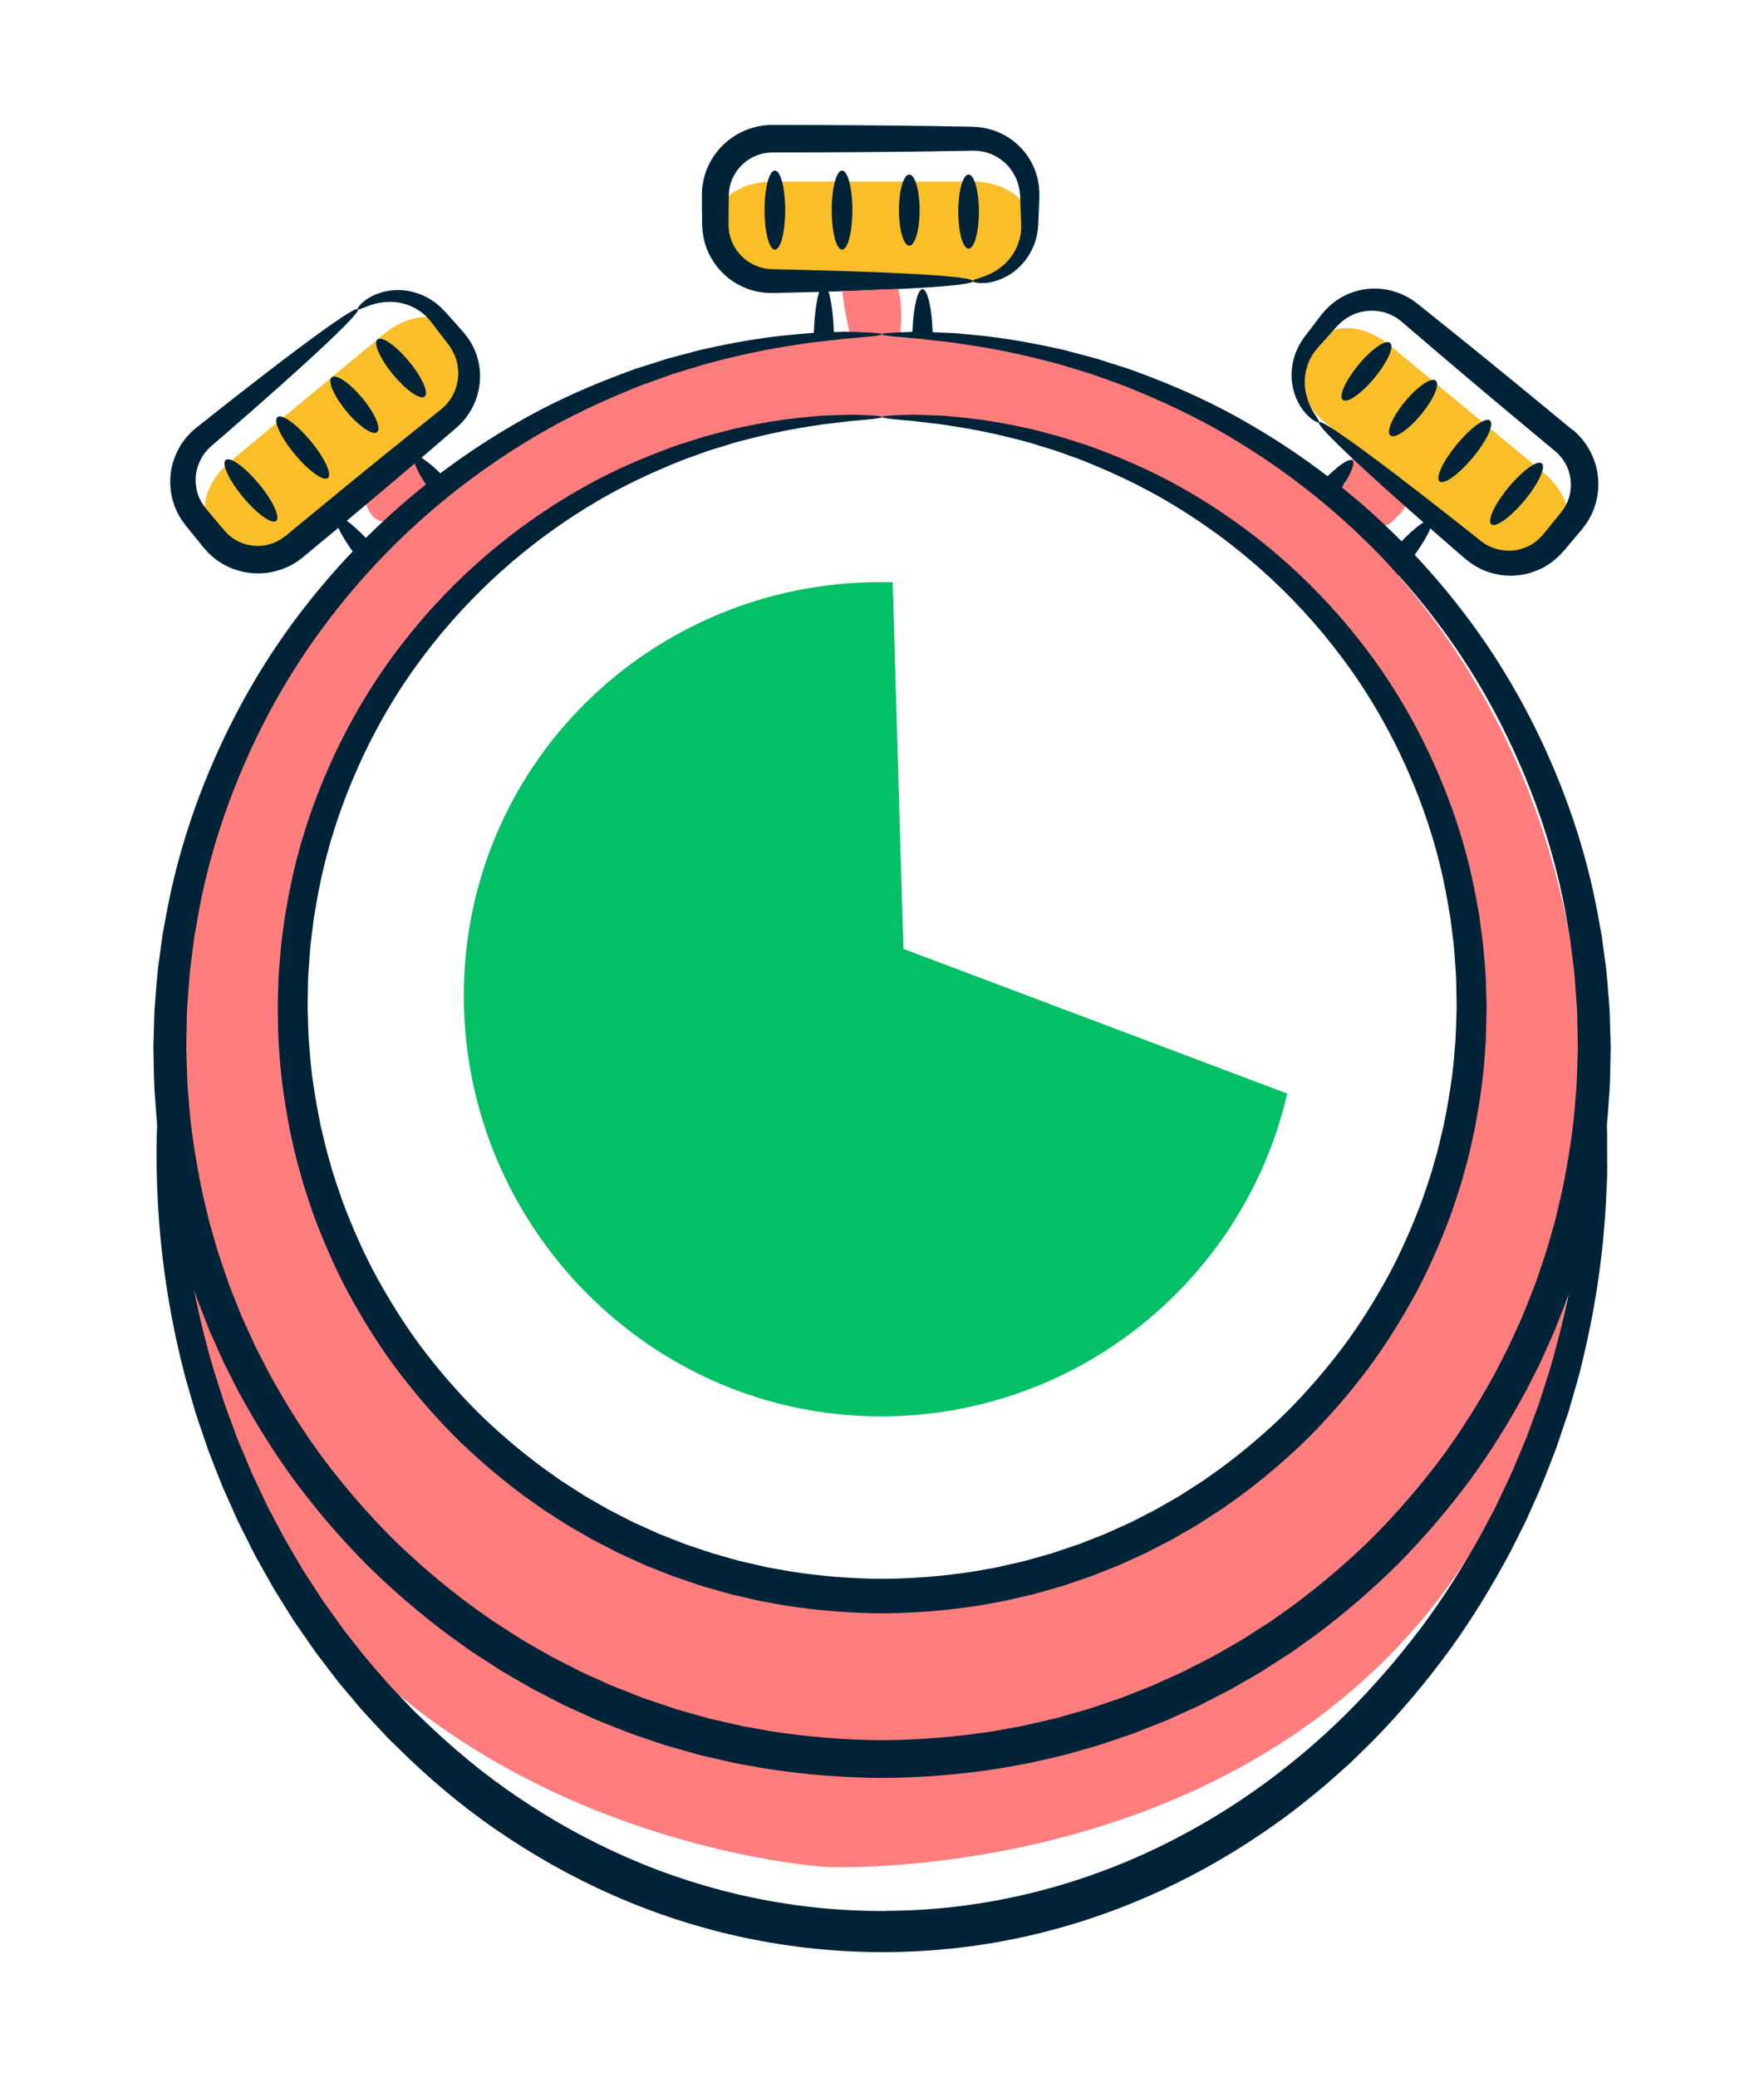 <?xml version="1.0" encoding="UTF-8"?><svg xmlns="http://www.w3.org/2000/svg" id="Capa_16" viewBox="0 0 539.39 635.02"><defs><style>.cls-1{fill:#fabe29;}.cls-2{fill:#002338;}.cls-3{fill:#ff7d7d;}.cls-4{fill:#03c066;}</style></defs><path class="cls-1" d="M236.14,55.51c-9.61,0-17.4,5.51-17.4,12.32v6.15c0,6.81,7.8,12.32,17.4,12.32h61.34c9.61,0,17.4-5.51,17.4-12.32v-6.15c0-6.81-7.8-12.32-17.4-12.32h-61.34"/><ellipse class="cls-2" cx="251.92" cy="105.94" rx="3.16" ry="18.74"/><ellipse class="cls-2" cx="282.09" cy="104.73" rx="3.16" ry="16.32"/><ellipse class="cls-2" cx="236.94" cy="64.23" rx="3.16" ry="12.09"/><ellipse class="cls-2" cx="257.48" cy="64.23" rx="3.16" ry="12.09"/><ellipse class="cls-2" cx="278.04" cy="64.23" rx="3.16" ry="10.88"/><ellipse class="cls-2" cx="296.17" cy="64.68" rx="3.16" ry="11.33"/><path class="cls-1" d="M117.52,102.02c7.4-6.13,16.92-6.85,21.26-1.61l3.92,4.73c4.35,5.24,1.86,14.46-5.54,20.59l-47.23,39.13c-7.4,6.13-16.92,6.85-21.26,1.61l-3.92-4.73c-4.35-5.24-1.86-14.46,5.54-20.59l47.23-39.13"/><path class="cls-1" d="M424.8,105.42c-7.4-6.13-16.92-6.85-21.26-1.61l-3.92,4.73c-4.35,5.24-1.86,14.46,5.54,20.59l47.23,39.13c7.4,6.13,16.92,6.85,21.26,1.61l3.92-4.73c4.35-5.24,1.86-14.46-5.54-20.59l-47.23-39.13"/><path class="cls-3" d="M131.61,145.94c-.32-1.02-.63-2.04-.94-3.06h0c-.14-.53-.31-1.05-.53-1.57-.81-1.88-2.43-2.98-4.09-3.15-1.64-.65-3.59-.22-4.96,1.04-1.94.29-3.6,1.93-4.27,4.21-.48.47-.9,1.04-1.22,1.66-1.76.81-3.15,2.58-3.65,4.98-.61,2.91.38,6.19,2.29,7.96,1.08,1.01,2.25,1.45,3.38,1.42.73.38,1.55.47,2.35.37,1.59,1.02,3.43,1.19,5.09-.03.89-.65,1.63-1.71,2.09-2.92,1-.95,1.63-2.19,1.87-3.58,2.07-1.42,3.51-4.27,2.57-7.34h.01Z"/><path class="cls-3" d="M428.09,149.7c-.11-.14-.21-.27-.33-.39-.15-.15-.29-.26-.45-.38-.37-1.02-1.02-1.95-1.81-2.52-.78-.58-1.58-.88-2.39-1-.24-1.68-1.33-3.23-2.85-4.02-.73-.69-1.6-1.26-2.74-1.61-1.75-.55-3.86.04-5.11,1.36-1.98,2.06-2.03,4.52-.86,6.73-.02.06-3.21,1.18-3.23,1.23-.61,1.51,3.02,2.14,4.01,3.43.06.47.14.94.23,1.41.49,2.49,2.55,3.61,4.7,3.69.38.86.95,1.63,1.63,2.15,2.07,1.56,5.02,1.48,6.91-.41.79-.79,1.59-1.59,2.38-2.38,2.4-2.4,1.76-5.44-.09-7.28h0Z"/><path class="cls-2" d="M236.14,46.62c-3.28,0-6.45,1.25-8.83,3.39-2.38,2.13-3.97,5.05-4.33,8.13-.08.38-.06.77-.11,1.16l-.04.6v.76c-.01,1.01-.02,2.01-.03,3,0,1-.02,1.99-.03,2.98,0,.98-.03,2.04.02,2.7.07,1.5.37,2.98.92,4.35.56,1.37,1.33,2.63,2.25,3.73.93,1.13,2.03,2.07,3.25,2.81,1.21.73,2.5,1.34,3.86,1.64.33.12.68.14,1.02.21.34.06.67.14,1.02.15l1.03.08,1.29.02c1.71.04,3.4.07,5.06.11,6.63.15,12.81.33,18.45.52,22.57.76,36.52,1.81,36.52,2.98s-13.96,2.22-36.52,2.98c-5.64.19-11.81.36-18.45.52-1.66.03-3.35.07-5.06.11l-1.29.02c-.52-.02-1.04-.03-1.57-.05-.53,0-1.05-.08-1.58-.16-.53-.08-1.06-.13-1.58-.26-2.11-.41-4.16-1.25-6.08-2.34-1.93-1.09-3.7-2.51-5.21-4.22-1.51-1.69-2.79-3.66-3.72-5.82-.93-2.16-1.47-4.51-1.64-6.9-.09-1.29-.07-2.19-.09-3.19,0-.99-.02-1.98-.03-2.98,0-1-.02-2-.02-3v-.76l.02-.92c.04-.62.02-1.25.14-1.87.55-5.01,3.06-9.85,6.91-13.32,3.83-3.5,9.09-5.59,14.42-5.58,17.21,0,33.61.12,48.53.33,3.72.06,7.36.12,10.9.18l1.32.02.67.02.79.05c1.05.03,2.08.21,3.1.4,2.02.45,3.96,1.14,5.7,2.1,3.49,1.93,6.27,4.74,8.05,7.94,1.84,3.17,2.62,6.7,2.63,9.98v1.14c-.01.35-.02.69-.03,1.04-.02.68-.05,1.37-.07,2.04-.05,1.35-.11,2.65-.16,3.91-.02.63-.04,1.24-.12,1.99-.05.7-.13,1.4-.27,2.07-.12.67-.26,1.34-.47,1.97-.09.32-.19.63-.28.94-.11.31-.24.6-.36.89-1.96,4.74-5.37,7.79-8.41,9.37-3.07,1.63-5.77,1.99-7.51,1.96-.87.02-1.55-.13-1.99-.24s-.66-.25-.66-.4.22-.29.63-.46,1.02-.29,1.78-.58c1.51-.48,3.71-1.3,6.01-3.04,2.28-1.7,4.62-4.47,5.73-8.21.06-.23.15-.46.21-.7.04-.24.09-.48.15-.73.12-.48.18-.99.21-1.49.07-.5.07-1.03.06-1.56.01-.48-.02-1.13-.04-1.77-.05-1.27-.11-2.58-.16-3.91-.02-.67-.05-1.35-.07-2.04-.01-.35-.02-.69-.03-1.04l-.02-.53-.04-.44c-.18-2.34-.86-4.73-2.26-6.83-1.34-2.11-3.34-3.91-5.71-5.09-1.19-.6-2.48-.97-3.82-1.22-.67-.08-1.35-.19-2.04-.17l-.52-.02h-.64l-1.32.03c-3.53.05-7.16.12-10.9.18-14.92.21-31.32.33-48.53.33h0Z"/><path class="cls-2" d="M112.43,174.53c-6.61-7.96-10.87-15.33-9.52-16.44,1.35-1.12,7.79,4.45,14.38,12.41,6.61,7.96,10.87,15.33,9.52,16.44-1.34,1.12-7.79-4.45-14.38-12.41Z"/><path class="cls-2" d="M134.91,154.34c-5.75-6.94-9.32-13.47-7.99-14.58,1.35-1.12,7.09,3.61,12.85,10.55,5.75,6.94,9.32,13.47,7.99,14.58s-7.09-3.61-12.85-10.55Z"/><path class="cls-2" d="M74.3,151.96c-4.26-5.14-6.63-10.22-5.28-11.32,1.35-1.12,5.88,2.16,10.14,7.29,4.26,5.14,6.63,10.21,5.28,11.32-1.34,1.12-5.88-2.16-10.14-7.29Z"/><path class="cls-2" d="M90.12,138.85c-4.26-5.14-6.63-10.22-5.28-11.32,1.35-1.12,5.88,2.16,10.14,7.29,4.26,5.14,6.63,10.21,5.28,11.32-1.34,1.12-5.88-2.16-10.14-7.29Z"/><path class="cls-2" d="M105.94,125.74c-3.83-4.63-5.85-9.28-4.51-10.39,1.35-1.12,5.53,1.74,9.37,6.37,3.83,4.63,5.85,9.28,4.51,10.39s-5.53-1.74-9.37-6.37Z"/><path class="cls-2" d="M120.2,114.52c-3.99-4.82-6.13-9.63-4.8-10.74,1.35-1.12,5.67,1.89,9.66,6.71,3.99,4.82,6.14,9.63,4.8,10.74-1.34,1.12-5.67-1.89-9.66-6.71Z"/><path class="cls-2" d="M87.25,163.91c13.26-10.98,25.95-21.36,37.58-30.71,2.91-2.34,5.74-4.61,8.5-6.82l1.03-.82.5-.4.39-.35c.55-.43,1-.94,1.46-1.44.86-1.04,1.63-2.16,2.16-3.38,1.08-2.42,1.47-5.08,1.15-7.56-.26-2.5-1.26-4.79-2.61-6.69l-.25-.37-.32-.41-.63-.82c-.42-.55-.83-1.08-1.24-1.62-.82-1.06-1.61-2.1-2.38-3.11-.39-.52-.77-1.02-1.09-1.39-.33-.41-.66-.81-1.04-1.16-.36-.37-.73-.72-1.13-1.02l-.58-.47c-.2-.15-.41-.27-.61-.41-3.24-2.17-6.81-2.81-9.65-2.66-2.87.13-5.09.89-6.56,1.49-.77.26-1.32.56-1.74.68-.42.14-.68.16-.78.04s0-.36.25-.73c.27-.37.68-.92,1.38-1.45,1.33-1.14,3.63-2.59,7.03-3.29,3.36-.7,7.92-.54,12.46,1.86.28.15.57.29.85.46.27.18.55.36.82.54.57.35,1.09.77,1.62,1.21.55.42,1.04.9,1.54,1.42.54.53.94.99,1.36,1.45.85.95,1.73,1.93,2.62,2.92.44.5.89,1.01,1.36,1.53l.69.78.35.39.38.47c2.08,2.54,3.75,5.75,4.35,9.36.66,3.59.33,7.54-1.14,11.25-.73,1.86-1.78,3.62-3.04,5.26-.66.79-1.35,1.59-2.14,2.28l-.58.54-.5.44-1,.86c-2.68,2.29-5.45,4.66-8.28,7.09-11.35,9.68-23.9,20.23-37.16,31.21-4.11,3.41-9.49,5.17-14.67,4.91-5.18-.22-10.22-2.35-13.82-5.85-.48-.41-.87-.89-1.29-1.35l-.61-.68-.47-.59c-.63-.78-1.26-1.56-1.89-2.33-.63-.77-1.25-1.55-1.87-2.3-.62-.78-1.21-1.45-1.96-2.5-1.39-1.95-2.47-4.1-3.14-6.35-.65-2.25-.93-4.58-.84-6.85.07-2.27.54-4.5,1.33-6.58.79-2.06,1.83-4.02,3.19-5.67.31-.44.69-.81,1.04-1.21.36-.39.72-.79,1.12-1.13l1.18-1.04,1.01-.8c1.35-1.06,2.66-2.11,3.97-3.15,5.21-4.11,10.07-7.92,14.54-11.37,17.86-13.8,29.28-21.9,30.03-21.01.74.89-9.33,10.6-26.23,25.59-4.22,3.75-8.87,7.82-13.88,12.17-1.25,1.08-2.52,2.19-3.83,3.31l-.98.84-.75.72c-.26.22-.47.49-.69.77-.22.27-.47.5-.65.81-.85,1.1-1.45,2.39-1.93,3.72-.46,1.34-.72,2.78-.72,4.23s.21,2.91.65,4.32c.45,1.4,1.17,2.72,2.06,3.92.38.54,1.08,1.35,1.71,2.09.63.76,1.27,1.51,1.91,2.27s1.28,1.53,1.94,2.29l.48.58.41.43c.27.27.5.59.81.83,2.24,2.14,5.34,3.38,8.52,3.49,3.19.13,6.42-.94,8.95-3.03h-.01Z"/><path class="cls-2" d="M423.16,171.52c6.6-7.96,13.05-13.53,14.38-12.41,1.35,1.12-2.92,8.47-9.52,16.44-6.61,7.96-13.05,13.53-14.38,12.41-1.34-1.12,2.92-8.47,9.52-16.44Z"/><path class="cls-2" d="M400.69,151.34c5.75-6.94,11.5-11.67,12.85-10.55s-2.23,7.64-7.99,14.58c-5.75,6.94-11.5,11.67-12.85,10.55-1.34-1.12,2.23-7.64,7.99-14.58Z"/><path class="cls-2" d="M461.3,148.96c4.26-5.14,8.81-8.41,10.14-7.29,1.35,1.12-1.02,6.19-5.28,11.32-4.26,5.14-8.8,8.41-10.14,7.29-1.34-1.12,1.02-6.19,5.28-11.32Z"/><path class="cls-2" d="M445.48,135.85c4.26-5.14,8.81-8.41,10.14-7.29,1.35,1.12-1.02,6.19-5.28,11.32-4.26,5.14-8.8,8.41-10.14,7.29-1.34-1.12,1.02-6.19,5.28-11.32Z"/><path class="cls-2" d="M429.65,122.73c3.83-4.63,8.03-7.48,9.37-6.37s-.67,5.77-4.51,10.39c-3.83,4.63-8.03,7.48-9.37,6.37-1.34-1.12.67-5.77,4.51-10.39Z"/><path class="cls-2" d="M415.4,111.52c3.99-4.82,8.31-7.82,9.66-6.71,1.35,1.12-.81,5.92-4.8,10.74s-8.31,7.83-9.66,6.71c-1.34-1.12.81-5.92,4.8-10.74Z"/><path class="cls-2" d="M480.96,131.44c4.11,3.41,6.84,8.36,7.55,13.5.75,5.13-.4,10.47-3.18,14.67-.31.55-.72,1.02-1.08,1.53l-.56.73-.48.58c-.65.77-1.29,1.54-1.94,2.29-.64.76-1.28,1.51-1.91,2.27-.64.76-1.2,1.46-2.1,2.39-1.65,1.74-3.58,3.2-5.66,4.26-2.09,1.06-4.32,1.76-6.58,2.1-2.25.36-4.52.32-6.7-.07-2.17-.39-4.28-1.05-6.17-2.08-.49-.22-.93-.53-1.39-.8-.45-.28-.9-.56-1.32-.88l-1.24-.96-.98-.84c-1.29-1.13-2.57-2.23-3.83-3.31-5.01-4.35-9.66-8.43-13.88-12.17-16.89-14.98-26.96-24.69-26.23-25.59.75-.89,12.16,7.2,30.02,21.01,4.46,3.45,9.33,7.26,14.54,11.37,1.3,1.03,2.62,2.08,3.97,3.15l1.01.8.84.6c.27.22.58.38.88.55.31.16.59.37.92.48,1.24.63,2.62.98,4.02,1.2,1.4.21,2.86.19,4.29-.08,1.43-.26,2.82-.75,4.12-1.44,1.29-.7,2.46-1.65,3.47-2.76.45-.47,1.12-1.32,1.74-2.07.62-.77,1.25-1.54,1.87-2.3.63-.77,1.26-1.55,1.89-2.33l.47-.59.35-.48c.22-.32.48-.61.66-.96,1.68-2.6,2.33-5.88,1.85-9.03-.47-3.16-2.11-6.13-4.64-8.24-13.26-10.98-25.81-21.54-37.16-31.21-2.83-2.43-5.6-4.79-8.28-7.09l-1-.86-.48-.42-.41-.32c-.53-.45-1.1-.81-1.68-1.17-1.19-.65-2.42-1.2-3.71-1.49-2.58-.61-5.26-.5-7.64.27-2.41.72-4.46,2.14-6.09,3.81l-.32.32-.35.39-.69.78c-.46.52-.92,1.02-1.36,1.53-.89,1-1.77,1.98-2.62,2.92-.43.47-.86.95-1.16,1.34-.35.4-.67.8-.95,1.24-.29.42-.57.84-.79,1.29-.12.22-.24.44-.36.65-.11.22-.19.45-.28.67-1.53,3.59-1.49,7.21-.82,9.97.65,2.8,1.82,4.84,2.68,6.18.4.7.79,1.19,1,1.58s.28.64.19.76-.35.07-.76-.12c-.41-.2-1.02-.5-1.68-1.08-1.37-1.09-3.21-3.08-4.54-6.3-1.33-3.17-2.01-7.68-.49-12.58.09-.31.18-.61.29-.92.13-.29.25-.6.38-.9.24-.62.55-1.22.88-1.81.32-.61.69-1.19,1.1-1.77.42-.62.79-1.1,1.18-1.6.77-1.01,1.57-2.05,2.38-3.11.41-.54.82-1.07,1.24-1.62l.63-.82.32-.41.4-.46c2.1-2.52,4.96-4.74,8.4-6.01,3.41-1.33,7.34-1.73,11.26-.98,1.97.37,3.88,1.07,5.73,2.01.9.5,1.81,1.03,2.64,1.67l.64.46.53.42,1.03.82c2.76,2.21,5.6,4.48,8.5,6.82,11.63,9.35,24.32,19.73,37.58,30.71l.03-.03Z"/><path class="cls-3" d="M346.77,115.42l-46.39-11.32-25.54-.94c.02-.07.03-.15.05-.22.41-.74.61-1.62.52-2.68v-.07c.41-3.25.18-8.64-.77-11.81-6.72.02-10.13.5-17.15.58.05.39.34,2.09.4,2.52.17,1.02,0,0,.32,2.55,0,.02.01.04.01.05l.59,2.94c.22,1.13.44,2.24.67,3.37.04.34.12.67.2.99l.24,1.23-11.09-.41S54.07,126.73,49.12,338.23c-5.14,220.21,203.36,232.51,203.36,232.51,0,0,204.94,10.01,229.52-191.9,24.58-201.89-135.23-263.44-135.23-263.44v.02ZM272.15,483.27c-118.43,3.51-181.22-93.1-181.22-182.55s84.62-173.12,181.22-173.12,177.01,83.66,177.01,173.12-57.79,179.01-177.01,182.55Z"/><path class="cls-2" d="M269.7,532.01c11.5-.08,22.91-1,34.13-2.77,2.8-.49,5.59-.99,8.36-1.49,2.76-.63,5.51-1.26,8.26-1.89l2.06-.47c.68-.18,1.36-.38,2.03-.57l4.06-1.15,4.05-1.15,3.99-1.34,3.98-1.34,1.99-.67,1.95-.77c2.6-1.02,5.19-2.04,7.77-3.06,2.54-1.15,5.06-2.28,7.59-3.42l1.88-.86,1.84-.95,3.68-1.88,3.67-1.88,3.58-2.05c2.37-1.39,4.81-2.65,7.07-4.19,2.3-1.47,4.6-2.95,6.89-4.42,2.22-1.58,4.44-3.15,6.65-4.71,8.72-6.45,16.91-13.45,24.51-20.92,7.5-7.56,14.4-15.57,20.69-23.9,6.25-8.37,11.71-17.17,16.63-26.11,1.17-2.27,2.34-4.53,3.5-6.79.61-1.12,1.1-2.28,1.64-3.43l1.58-3.45,1.57-3.44c.49-1.16.94-2.34,1.41-3.49.92-2.34,1.88-4.65,2.76-6.99,1.59-4.72,3.32-9.38,4.58-14.15.34-1.19.68-2.37,1.02-3.55l.51-1.77.42-1.79c.56-2.39,1.12-4.76,1.67-7.12,1.93-9.53,3.5-19.03,4.1-28.49.49-4.71.48-9.43.66-14.09.06-1.17.04-2.34,0-3.49-.02-1.16-.04-2.33-.07-3.48-.02-1.16-.04-2.31-.07-3.47-.02-1.16-.03-2.3-.14-3.45-.37-4.58-.53-9.14-1.18-13.62-.27-2.24-.56-4.48-.83-6.71-.38-2.21-.76-4.41-1.14-6.61-3.06-17.54-8.45-34.01-15.19-49.12-6.74-15.11-14.94-28.86-24.09-40.98-9.12-12.15-19.07-22.77-29.3-31.89-10.24-9.13-20.75-16.76-31.06-23.11-10.29-6.41-20.49-11.32-30.08-15.35-1.2-.49-2.39-.99-3.57-1.47-1.18-.49-2.34-.98-3.51-1.37-2.35-.84-4.63-1.66-6.87-2.46-.56-.2-1.12-.4-1.67-.6-.56-.17-1.12-.34-1.67-.5-1.1-.34-2.2-.67-3.28-1-2.17-.63-4.25-1.36-6.33-1.87-8.28-2.2-15.74-3.79-22.26-4.87-3.27-.48-6.28-1.02-9.05-1.39-2.78-.32-5.3-.6-7.55-.85-1.13-.13-2.19-.28-3.19-.36s-1.93-.15-2.79-.21c-1.71-.14-3.17-.27-4.32-.4-2.33-.25-3.52-.48-3.52-.68s1.2-.37,3.55-.5c1.17-.06,2.63-.13,4.38-.18.87-.02,1.81-.04,2.82-.07,1.01-.02,2.08.05,3.23.07,2.29.09,4.86.19,7.69.31,2.83.19,5.9.55,9.25.86,6.68.75,14.34,2.01,22.88,3.91,2.15.43,4.29,1.09,6.53,1.66,1.12.29,2.25.6,3.4.89.57.15,1.15.31,1.73.46.57.18,1.15.37,1.73.55,2.31.74,4.69,1.49,7.11,2.27,1.22.37,2.43.82,3.65,1.28s2.45.93,3.7,1.39c9.95,3.82,20.58,8.58,31.34,14.92,10.78,6.28,21.81,13.91,32.58,23.12,10.77,9.22,21.28,20.02,30.97,32.47,9.71,12.41,18.46,26.58,25.71,42.23,7.24,15.63,13.09,32.76,16.5,51.07.42,2.28.84,4.59,1.27,6.89.32,2.33.63,4.66.95,7.01.73,4.68.96,9.45,1.38,14.23.12,1.2.16,2.4.19,3.61s.07,2.42.11,3.63c.03,1.21.07,2.42.11,3.64.04,1.22.07,2.43.03,3.65-.13,4.88-.08,9.81-.55,14.75-.55,9.91-2.1,19.88-4.04,29.9-.57,2.49-1.13,4.99-1.69,7.49l-.43,1.88-.52,1.86c-.35,1.24-.69,2.48-1.04,3.73-1.29,5.02-3.06,9.92-4.7,14.9-.89,2.46-1.89,4.9-2.84,7.36-.48,1.23-.95,2.46-1.45,3.68-.54,1.21-1.08,2.42-1.62,3.63-.55,1.21-1.08,2.42-1.63,3.64-.55,1.21-1.07,2.44-1.69,3.62-1.21,2.38-2.42,4.77-3.64,7.16-5.11,9.44-10.82,18.72-17.34,27.56-6.56,8.81-13.78,17.26-21.65,25.26-7.96,7.9-16.55,15.31-25.71,22.12-2.33,1.66-4.65,3.32-6.99,4.99-2.41,1.56-4.83,3.11-7.25,4.68-2.39,1.61-4.96,2.96-7.44,4.43l-3.77,2.17-3.87,2-3.88,1.99-1.95,1-1.99.92c-2.66,1.21-5.32,2.41-7.99,3.62-2.72,1.08-5.45,2.16-8.19,3.24l-2.05.81-2.09.72-4.19,1.42-4.2,1.42-4.27,1.22-4.28,1.22c-.72.2-1.42.41-2.15.6l-2.17.5c-2.89.66-5.8,1.34-8.71,2-2.94.53-5.88,1.05-8.83,1.58-11.83,1.87-23.86,2.85-35.98,2.92-12.12-.08-24.16-1.05-35.98-2.92-2.95-.53-5.89-1.05-8.83-1.58-2.9-.67-5.81-1.34-8.71-2l-2.17-.5c-.72-.19-1.43-.4-2.15-.6l-4.28-1.22-4.27-1.22-4.2-1.42-4.19-1.42-2.09-.72-2.05-.81c-2.74-1.08-5.46-2.17-8.19-3.24-2.67-1.21-5.33-2.42-7.99-3.62l-1.99-.92-1.95-1-3.88-1.99-3.87-2-3.77-2.17c-2.49-1.47-5.05-2.82-7.44-4.43-2.42-1.57-4.84-3.12-7.25-4.68-2.34-1.66-4.66-3.32-6.99-4.99-9.16-6.82-17.76-14.22-25.71-22.12-7.87-8-15.09-16.45-21.65-25.26-6.52-8.85-12.23-18.12-17.34-27.56-1.22-2.4-2.43-4.78-3.64-7.16-.63-1.18-1.15-2.41-1.69-3.62-.55-1.21-1.08-2.43-1.63-3.64-.55-1.21-1.08-2.42-1.62-3.63-.5-1.22-.97-2.46-1.45-3.68-.95-2.46-1.95-4.89-2.84-7.36-1.64-4.98-3.42-9.88-4.7-14.9-.35-1.24-.69-2.49-1.04-3.73l-.52-1.86-.43-1.88c-.57-2.5-1.14-5.01-1.69-7.49-1.95-10.02-3.5-19.99-4.04-29.9-.46-4.94-.42-9.87-.55-14.75-.05-1.22-.01-2.44.03-3.65.03-1.22.07-2.43.11-3.64s.07-2.42.11-3.63c.03-1.21.06-2.41.19-3.61.42-4.79.65-9.56,1.38-14.23.32-2.35.63-4.68.95-7.01.42-2.3.85-4.61,1.27-6.89,3.41-18.3,9.26-35.42,16.5-51.07,7.25-15.64,15.99-29.81,25.71-42.23,9.68-12.45,20.2-23.25,30.97-32.47,10.77-9.22,21.8-16.85,32.58-23.12,10.76-6.33,21.39-11.1,31.34-14.92,1.25-.47,2.48-.94,3.7-1.39,1.22-.46,2.42-.93,3.65-1.28,2.43-.78,4.8-1.54,7.11-2.27.58-.18,1.16-.37,1.73-.55.58-.16,1.16-.31,1.73-.46,1.15-.31,2.27-.6,3.4-.89,2.24-.57,4.39-1.22,6.53-1.66,8.54-1.9,16.2-3.17,22.88-3.91,3.35-.32,6.43-.67,9.25-.86,2.83-.12,5.4-.21,7.69-.31,1.15-.03,2.22-.11,3.23-.07,1.01.02,1.95.05,2.82.07,1.74.05,3.2.12,4.38.18,2.35.14,3.55.31,3.55.5s-1.2.43-3.52.68c-1.17.13-2.61.26-4.32.4-.86.06-1.79.14-2.79.21-1,.07-2.05.24-3.19.36-2.25.25-4.78.54-7.55.85-2.77.37-5.79.9-9.05,1.39-6.52,1.08-13.98,2.67-22.26,4.87-2.08.5-4.17,1.24-6.33,1.87-1.08.33-2.18.66-3.28,1-.56.17-1.12.34-1.67.5-.56.2-1.1.4-1.67.6-2.23.8-4.52,1.62-6.87,2.46-1.18.4-2.35.88-3.51,1.37-1.18.48-2.37.98-3.57,1.47-9.58,4.03-19.79,8.94-30.08,15.35-10.31,6.35-20.82,13.98-31.06,23.11-10.23,9.12-20.18,19.74-29.3,31.89-9.15,12.12-17.35,25.86-24.09,40.98-6.73,15.1-12.13,31.57-15.19,49.12-.38,2.19-.76,4.4-1.14,6.61-.27,2.23-.55,4.46-.83,6.71-.65,4.48-.81,9.05-1.18,13.62-.11,1.15-.13,2.29-.14,3.45-.02,1.16-.04,2.31-.07,3.47-.02,1.16-.04,2.31-.07,3.48-.03,1.16-.05,2.33,0,3.49.17,4.66.17,9.37.66,14.09.6,9.46,2.18,18.96,4.1,28.49.56,2.37,1.12,4.74,1.67,7.12l.42,1.79.5,1.77c.34,1.18.68,2.37,1.02,3.55,1.26,4.77,2.99,9.43,4.58,14.15.86,2.34,1.84,4.65,2.76,6.99.47,1.17.92,2.34,1.41,3.49l1.57,3.44,1.58,3.45c.53,1.15,1.03,2.31,1.64,3.43,1.17,2.26,2.34,4.52,3.5,6.79,4.92,8.95,10.39,17.74,16.63,26.11,6.29,8.34,13.18,16.34,20.69,23.9,7.6,7.47,15.78,14.47,24.51,20.92,2.21,1.57,4.43,3.14,6.65,4.71,2.29,1.47,4.59,2.95,6.89,4.42,2.27,1.53,4.71,2.79,7.07,4.19l3.58,2.05,3.67,1.88,3.68,1.88,1.84.95,1.88.86c2.52,1.14,5.05,2.27,7.59,3.42,2.59,1.02,5.18,2.04,7.77,3.06l1.95.77,1.99.67,3.98,1.34,3.98,1.34,4.05,1.15,4.06,1.15c.67.19,1.35.39,2.03.57l2.06.47c2.75.63,5.5,1.26,8.26,1.89,2.79.49,5.58.99,8.36,1.49,11.22,1.76,22.63,2.68,34.13,2.77h.01Z"/><path class="cls-2" d="M271.08,584.17c27.74-.09,54.62-6.46,78.44-17.24,23.86-10.79,44.74-25.77,61.91-42.76,8.57-8.51,16.28-17.49,23.19-26.65,6.88-9.2,12.77-18.68,18.07-28.09,1.26-2.39,2.51-4.76,3.76-7.1l.93-1.76.84-1.79c.56-1.19,1.13-2.38,1.68-3.56,2.33-4.67,4.2-9.44,6.17-14.07.51-1.15.94-2.33,1.36-3.49.43-1.17.85-2.33,1.28-3.48.42-1.16.85-2.3,1.27-3.45l.63-1.7.56-1.73c1.42-4.61,3.01-9.06,4.12-13.53,4.92-17.77,7.56-34.35,8.88-48.99.17-1.83.34-3.63.49-5.4.13-1.77.18-3.51.26-5.22.08-1.71.17-3.39.24-5.03.09-1.64.16-3.25.18-4.83.14-6.31.04-12.09-.14-17.29-.38-10.39-1.13-18.46-1.6-23.96-.48-5.49-.66-8.41-.22-8.5.41-.08,1.43,2.68,2.72,8.09s2.84,13.49,3.99,24.01c.56,5.26,1.02,11.14,1.25,17.59.07,1.61.09,3.26.08,4.94,0,1.68,0,3.4.01,5.16,0,1.76.03,3.53-.01,5.36-.08,1.82-.17,3.67-.25,5.55-.66,15.07-2.75,32.25-7.28,50.78-1.01,4.66-2.51,9.32-3.86,14.13l-.53,1.8-.61,1.79c-.4,1.2-.81,2.4-1.22,3.61s-.82,2.42-1.24,3.65c-.41,1.22-.82,2.45-1.32,3.66-1.91,4.85-3.76,9.85-6.06,14.77-.56,1.24-1.1,2.48-1.66,3.73l-.84,1.88-.93,1.85c-1.24,2.47-2.49,4.97-3.76,7.48-5.31,9.92-11.3,19.95-18.34,29.69-7.07,9.72-15.01,19.25-23.92,28.32-2.27,2.22-4.56,4.46-6.86,6.71-2.41,2.14-4.83,4.28-7.27,6.45-5,4.18-10.12,8.34-15.59,12.16-10.86,7.73-22.67,14.68-35.31,20.47-12.62,5.8-26.08,10.44-40.1,13.63-14.01,3.21-28.61,4.89-43.36,4.98-14.76.09-29.35-1.42-43.42-4.4-14.07-2.98-27.59-7.42-40.3-13.02-12.72-5.61-24.63-12.37-35.61-19.95-11.02-7.54-20.96-16.08-30-24.99-1.14-1.12-2.26-2.22-3.39-3.32-1.07-1.16-2.15-2.31-3.21-3.46-2.11-2.31-4.31-4.53-6.25-6.94-1.99-2.38-4-4.69-5.91-7.07-1.85-2.42-3.69-4.83-5.51-7.22-.94-1.18-1.78-2.42-2.62-3.64-.85-1.23-1.69-2.45-2.54-3.66-.84-1.22-1.67-2.43-2.51-3.64-.78-1.24-1.56-2.48-2.33-3.71-.77-1.23-1.54-2.46-2.3-3.69-.76-1.23-1.55-2.43-2.22-3.69-1.4-2.49-2.79-4.98-4.17-7.43-.72-1.21-1.33-2.47-1.96-3.72-.62-1.24-1.25-2.48-1.87-3.72-.62-1.23-1.24-2.46-1.85-3.69-.62-1.22-1.14-2.48-1.7-3.71-1.1-2.48-2.2-4.93-3.28-7.36-1.01-2.46-1.95-4.92-2.9-7.35-.47-1.21-.95-2.42-1.42-3.63-.46-1.2-.84-2.43-1.26-3.64-.82-2.42-1.63-4.81-2.43-7.18-.79-2.37-1.4-4.77-2.1-7.1-.34-1.18-.67-2.34-1.01-3.5-.34-1.16-.67-2.31-.93-3.47-4.7-18.5-6.96-35.64-7.81-50.71-.85-15.08-.34-28.08.7-38.61,1.02-10.54,2.5-18.63,3.73-24.05,1.24-5.42,2.23-8.2,2.64-8.12.44.08.29,3-.13,8.5-.41,5.49-1.08,13.57-1.35,23.98-.27,10.39-.06,23.12,1.43,37.76,1.48,14.62,4.29,31.17,9.37,48.9.28,1.12.64,2.22,1,3.34.36,1.12.72,2.23,1.07,3.35.74,2.24,1.4,4.53,2.22,6.8.83,2.26,1.67,4.54,2.52,6.86.43,1.15.83,2.33,1.3,3.47.48,1.15.97,2.29,1.45,3.45.98,2.31,1.94,4.66,2.97,7.01,1.09,2.31,2.2,4.65,3.31,7.01.57,1.17,1.08,2.38,1.71,3.53.62,1.16,1.23,2.33,1.85,3.5.62,1.17,1.24,2.35,1.87,3.53.62,1.18,1.24,2.38,1.95,3.53,1.37,2.33,2.75,4.67,4.13,7.04.67,1.2,1.44,2.34,2.2,3.49.76,1.16,1.51,2.33,2.27,3.49.76,1.17,1.53,2.34,2.28,3.51.82,1.14,1.64,2.28,2.46,3.44.82,1.15,1.65,2.3,2.48,3.46s1.65,2.33,2.56,3.44c1.78,2.25,3.57,4.52,5.38,6.81,1.86,2.23,3.82,4.42,5.73,6.65,1.88,2.27,4.01,4.35,6.05,6.52,1.03,1.08,2.06,2.17,3.09,3.25,1.08,1.04,2.18,2.07,3.26,3.12,8.71,8.36,18.22,16.35,28.71,23.38,10.45,7.07,21.74,13.36,33.74,18.56,23.98,10.44,50.94,16.34,78.67,16.13l.08-.04Z"/><path class="cls-2" d="M269.7,482.68c9.5-.06,18.92-.83,28.17-2.28,2.3-.41,4.61-.82,6.9-1.23,2.27-.52,4.54-1.04,6.82-1.56l1.7-.39,1.68-.47,3.35-.95,3.35-.95,3.28-1.1,3.28-1.1,1.64-.55,1.61-.63c2.15-.84,4.28-1.68,6.42-2.52,2.09-.95,4.18-1.88,6.26-2.82l1.56-.7,1.53-.78,3.04-1.56,3.03-1.56,2.96-1.69c1.96-1.15,3.97-2.19,5.84-3.45,1.9-1.22,3.8-2.43,5.69-3.65,1.83-1.3,3.66-2.6,5.49-3.89,7.2-5.32,13.96-11.1,20.23-17.26,6.2-6.24,11.89-12.85,17.09-19.73,5.16-6.91,9.67-14.17,13.74-21.56,4.03-7.42,7.35-15.08,10.28-22.78,1.32-3.9,2.75-7.74,3.79-11.68,1.21-3.88,2.07-7.84,3-11.75,1.59-7.87,2.89-15.71,3.4-23.51.41-3.89.41-7.77.55-11.63.05-.97.03-1.93,0-2.88-.02-.96-.04-1.91-.05-2.87-.06-1.91-.01-3.82-.17-5.71-.29-3.79-.43-7.55-.97-11.26-.23-1.85-.45-3.7-.68-5.53-.32-1.83-.63-3.64-.94-5.45-2.51-14.49-6.96-28.09-12.52-40.57-5.57-12.49-12.32-23.84-19.87-33.86-15.07-20.12-32.8-35-49.83-45.49-8.5-5.3-16.93-9.38-24.84-12.72-2-.8-3.9-1.69-5.85-2.36-1.94-.69-3.83-1.38-5.67-2.04-.46-.17-.93-.33-1.38-.49-.46-.14-.93-.28-1.38-.42-.92-.28-1.82-.56-2.71-.83-1.79-.53-3.51-1.14-5.23-1.56-6.84-1.83-13.01-3.16-18.4-4.07-2.7-.41-5.2-.86-7.48-1.17-2.29-.27-4.38-.52-6.24-.73-1.86-.26-3.51-.38-4.93-.49-1.42-.13-2.62-.24-3.58-.36-1.93-.22-2.91-.43-2.91-.61s.99-.34,2.94-.46c.97-.06,2.18-.13,3.62-.17,1.44-.06,3.11-.12,5.01-.02,1.89.06,4.02.15,6.37.23,2.34.15,4.89.43,7.66.69,5.53.6,11.89,1.63,18.97,3.2,1.78.36,3.57.9,5.42,1.37.93.24,1.86.49,2.81.74.47.13.96.25,1.43.38.47.15.95.29,1.43.45,1.91.61,3.88,1.23,5.9,1.87,2.02.62,4.02,1.46,6.09,2.21,8.25,3.16,17.06,7.09,26,12.32,17.86,10.34,36.64,25.37,52.73,46.04,8.06,10.29,15.32,22.03,21.35,35,6.02,12.96,10.87,27.16,13.71,42.34.35,1.89.7,3.8,1.05,5.71.26,1.93.53,3.86.79,5.81.61,3.88.8,7.84,1.15,11.8.19,1.99.16,3.99.25,6,.03,1,.06,2.01.09,3.02.04,1.01.06,2.02.02,3.03-.11,4.05-.07,8.13-.45,12.24-.44,8.22-1.74,16.5-3.35,24.81-.94,4.13-1.81,8.31-3.05,12.41-1.07,4.17-2.54,8.23-3.89,12.36-3.02,8.15-6.48,16.26-10.68,24.13-4.24,7.84-8.97,15.53-14.38,22.87-5.44,7.31-11.44,14.33-17.96,20.96-6.61,6.55-13.73,12.7-21.34,18.36-1.93,1.38-3.86,2.76-5.8,4.13-2,1.29-4,2.59-6.01,3.88-1.98,1.34-4.1,2.45-6.18,3.67l-3.12,1.8-3.21,1.66-3.22,1.65-1.61.83-1.65.76c-2.21,1-4.42,2-6.63,3.01-2.26.89-4.52,1.79-6.8,2.69l-1.7.67-1.74.59-3.47,1.18-3.48,1.18-3.55,1.01-3.55,1.01-1.78.49-1.8.42c-2.41.56-4.81,1.1-7.23,1.66-2.44.44-4.88.87-7.32,1.32-9.82,1.56-19.8,2.37-29.85,2.43-10.06-.06-20.04-.87-29.85-2.43-2.44-.44-4.88-.87-7.32-1.32-2.41-.56-4.82-1.1-7.23-1.66l-1.8-.42-1.78-.49-3.55-1.01-3.55-1.01-3.48-1.18-3.47-1.18-1.74-.59-1.7-.67c-2.27-.89-4.53-1.8-6.8-2.69-2.21-1-4.42-2.01-6.63-3.01l-1.65-.76-1.61-.83-3.22-1.65-3.21-1.66-3.12-1.8c-2.06-1.22-4.19-2.34-6.18-3.67-2.01-1.29-4.01-2.59-6.01-3.88-1.94-1.38-3.87-2.77-5.8-4.13-7.61-5.66-14.73-11.8-21.34-18.36-6.52-6.63-12.51-13.65-17.96-20.96-5.41-7.33-10.14-15.03-14.38-22.87-4.2-7.87-7.66-15.98-10.68-24.13-1.37-4.13-2.83-8.2-3.89-12.36-1.24-4.11-2.11-8.29-3.05-12.41-1.61-8.31-2.89-16.58-3.35-24.81-.38-4.1-.35-8.19-.45-12.24-.04-1.01-.01-2.02.02-3.03s.06-2.02.09-3.02c.08-2.01.06-4.01.25-6,.36-3.98.55-7.93,1.15-11.8.26-1.95.53-3.88.79-5.81.36-1.91.7-3.82,1.05-5.71,2.84-15.17,7.69-29.37,13.71-42.34,6.02-12.97,13.28-24.7,21.35-35,16.09-20.67,34.86-35.69,52.73-46.04,8.92-5.24,17.74-9.17,26-12.32,2.08-.75,4.07-1.59,6.09-2.21,2.01-.64,3.98-1.26,5.9-1.87.48-.15.96-.31,1.43-.45.48-.13.96-.25,1.43-.38.95-.25,1.88-.49,2.81-.74,1.85-.46,3.64-1.01,5.42-1.37,7.08-1.57,13.43-2.6,18.96-3.2,2.78-.25,5.32-.54,7.66-.69,2.35-.08,4.47-.16,6.37-.23,1.89-.09,3.57-.04,5.01.02,1.44.05,2.65.11,3.62.17,1.95.13,2.94.28,2.94.46s-.99.39-2.91.61c-.96.12-2.16.23-3.58.36-1.42.12-3.07.23-4.93.49-1.86.22-3.95.46-6.24.73-2.29.32-4.78.76-7.48,1.17-5.4.92-11.56,2.24-18.4,4.07-1.71.42-3.44,1.03-5.23,1.56-.89.27-1.8.55-2.71.83-.46.14-.92.28-1.38.42-.45.17-.92.33-1.38.49-1.85.66-3.73,1.35-5.67,2.04-1.95.67-3.85,1.57-5.85,2.36-7.91,3.34-16.34,7.42-24.84,12.72-17.01,10.49-34.75,25.38-49.83,45.49-7.55,10.02-14.31,21.38-19.87,33.86-5.55,12.48-9.99,26.08-12.52,40.57-.32,1.81-.62,3.63-.94,5.45-.22,1.84-.45,3.68-.68,5.53-.54,3.7-.67,7.47-.97,11.26-.16,1.89-.11,3.8-.17,5.71-.02.96-.04,1.91-.05,2.87-.03.96-.04,1.93,0,2.88.15,3.85.15,7.74.55,11.63.49,7.81,1.81,15.64,3.4,23.51.93,3.9,1.78,7.86,3,11.75,1.04,3.93,2.47,7.77,3.79,11.68,2.92,7.7,6.26,15.36,10.28,22.78,4.07,7.39,8.58,14.64,13.74,21.56,5.19,6.88,10.89,13.49,17.09,19.73,6.27,6.17,13.04,11.94,20.23,17.26,1.83,1.29,3.66,2.59,5.49,3.89,1.89,1.21,3.79,2.43,5.69,3.65,1.87,1.26,3.89,2.3,5.84,3.45l2.96,1.69,3.03,1.56,3.04,1.56,1.53.78,1.56.7c2.08.94,4.17,1.88,6.26,2.82,2.14.84,4.27,1.68,6.42,2.52l1.61.63,1.64.55,3.28,1.1,3.28,1.1,3.35.95,3.35.95,1.68.47,1.7.39c2.27.52,4.53,1.04,6.82,1.56,2.29.41,4.6.82,6.9,1.23,9.26,1.45,18.67,2.21,28.17,2.28h-.05Z"/><path class="cls-4" d="M276.25,290.08s-1.62-53.8-3.29-112.08c-1.2-.03-2.4-.05-3.61-.05-70.44,0-127.53,56.04-127.53,126.48s57.1,128.58,127.53,128.58c60.51,0,111.19-42.16,124.26-98.69l-117.36-44.24h0Z"/></svg>